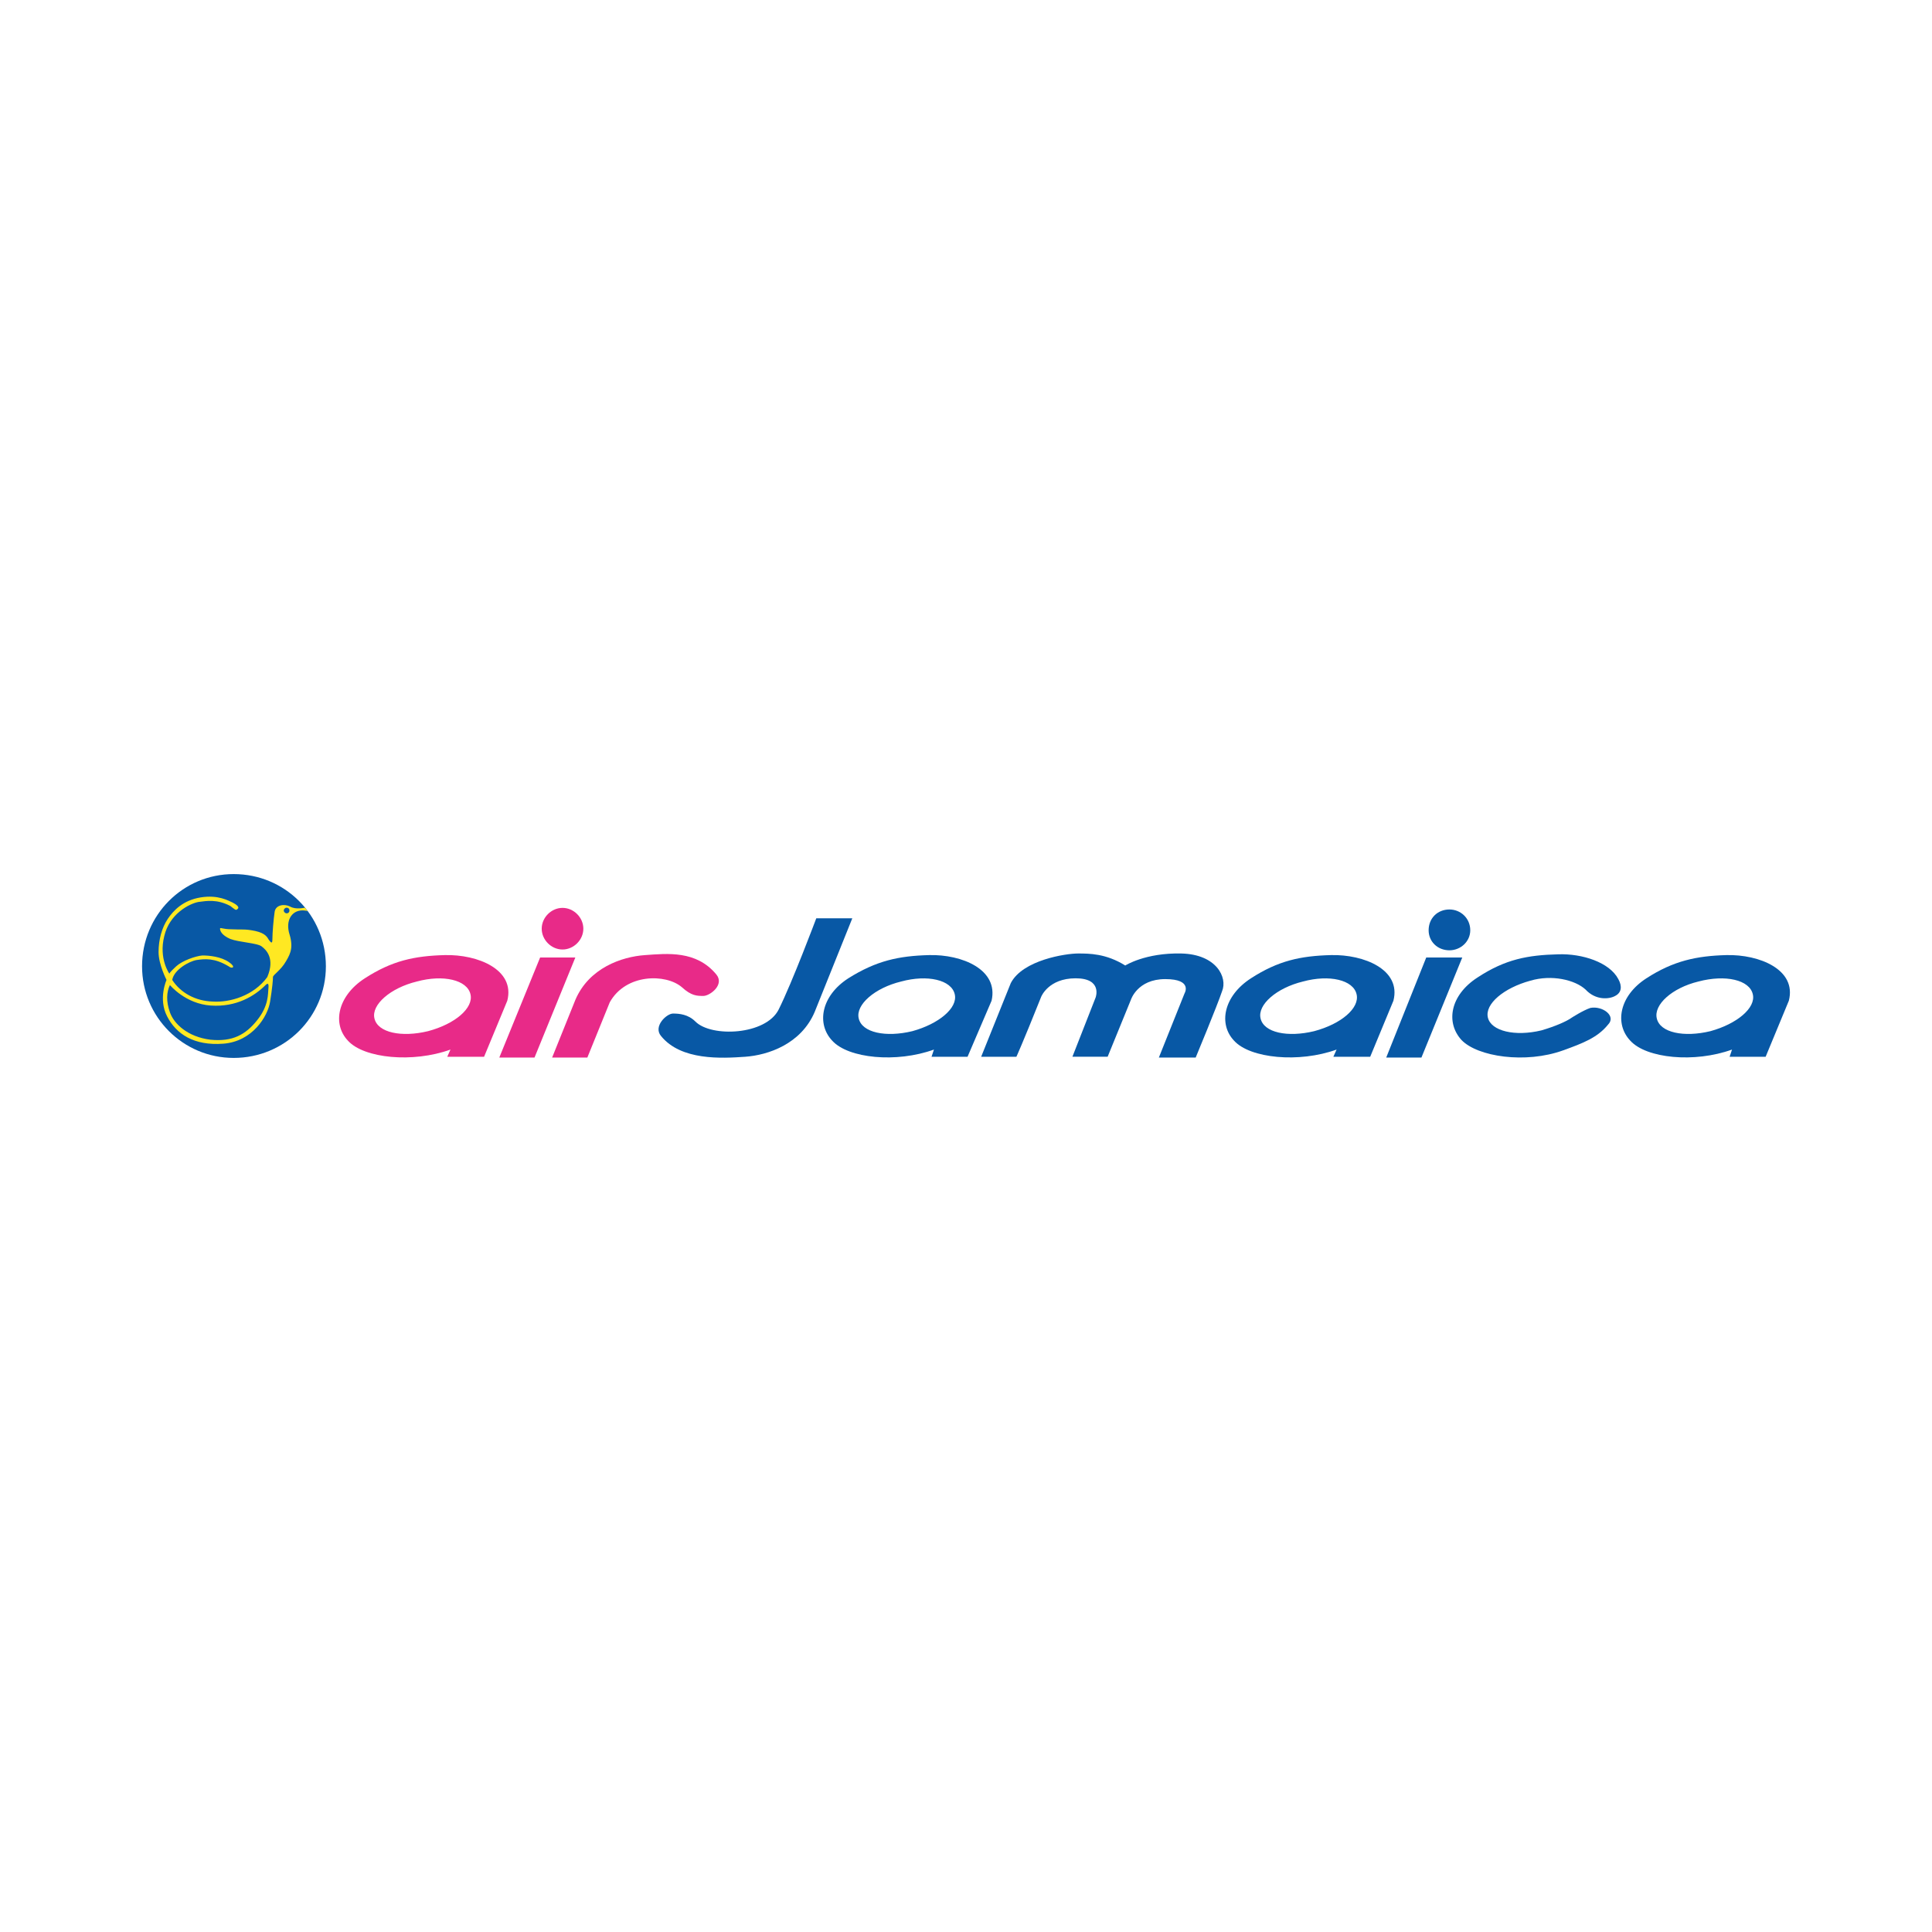 <?xml version="1.0" encoding="utf-8"?>
<!-- Generator: Adobe Illustrator 13.0.0, SVG Export Plug-In . SVG Version: 6.00 Build 14576)  -->
<!DOCTYPE svg PUBLIC "-//W3C//DTD SVG 1.0//EN" "http://www.w3.org/TR/2001/REC-SVG-20010904/DTD/svg10.dtd">
<svg version="1.0" id="Layer_1" xmlns="http://www.w3.org/2000/svg" xmlns:xlink="http://www.w3.org/1999/xlink" x="0px" y="0px"
	 width="192.756px" height="192.756px" viewBox="0 0 192.756 192.756" enable-background="new 0 0 192.756 192.756"
	 xml:space="preserve">
<g>
	<polygon fill-rule="evenodd" clip-rule="evenodd" fill="#FFFFFF" points="0,0 192.756,0 192.756,192.756 0,192.756 0,0 	"/>
	<path fill-rule="evenodd" clip-rule="evenodd" fill="#E82A88" d="M44.943,104.715c-3.754,1.357-8.625,0.879-10.223-0.879
		c-1.597-1.678-1.039-4.473,1.677-6.229c2.716-1.758,4.952-2.237,7.987-2.317c3.274-0.08,7.028,1.438,6.229,4.553l-2.316,5.59
		h-3.673L44.943,104.715L44.943,104.715z M41.588,97.926c-2.635,0.639-4.552,2.316-4.232,3.674c0.319,1.438,2.715,1.918,5.351,1.279
		c2.715-0.721,4.552-2.316,4.233-3.674C46.62,97.766,44.224,97.207,41.588,97.926L41.588,97.926z"/>
	<path fill-rule="evenodd" clip-rule="evenodd" fill="#E82A88" d="M56.124,94.732c1.118,0,2.076-0.958,2.076-2.077
		c0-1.118-0.958-2.076-2.076-2.076s-2.077,0.958-2.077,2.076C54.047,93.773,55.005,94.732,56.124,94.732L56.124,94.732z"/>
	<polygon fill-rule="evenodd" clip-rule="evenodd" fill="#E82A88" points="57.401,95.53 53.328,105.514 49.814,105.514 
		53.888,95.53 57.401,95.53 	"/>
	<path fill-rule="evenodd" clip-rule="evenodd" fill="#E82A88" d="M60.835,100.002l-2.236,5.512h-3.514l2.316-5.75
		c1.358-3.195,4.632-4.313,6.948-4.473c2.236-0.159,5.111-0.479,7.107,1.917c0.879,1.039-0.639,2.156-1.278,2.156
		c-0.639,0-1.198,0-2.156-0.877C66.426,97.128,62.433,97.128,60.835,100.002L60.835,100.002z"/>
	<path fill-rule="evenodd" clip-rule="evenodd" fill="#0858A5" d="M77.687,100.721c1.357-2.715,3.754-9.104,3.754-9.104h3.594
		l-3.754,9.344c-1.357,3.195-4.632,4.312-6.948,4.473s-6.389,0.398-8.386-2.076c-0.799-0.959,0.559-2.236,1.198-2.236
		c0.639,0,1.518,0.08,2.236,0.799C70.978,103.518,76.409,103.277,77.687,100.721L77.687,100.721z"/>
	<path fill-rule="evenodd" clip-rule="evenodd" fill="#0858A5" d="M93.18,104.715c-3.753,1.357-8.545,0.879-10.143-0.879
		c-1.597-1.678-1.118-4.473,1.597-6.229c2.795-1.758,5.031-2.237,8.066-2.317c3.274-0.08,6.947,1.438,6.229,4.553l-2.396,5.59H92.94
		L93.18,104.715L93.18,104.715z M89.906,97.926c-2.635,0.639-4.552,2.316-4.233,3.674c0.32,1.438,2.715,1.918,5.351,1.279
		c2.636-0.721,4.553-2.316,4.233-3.674C94.937,97.766,92.541,97.207,89.906,97.926L89.906,97.926z"/>
	<path fill-rule="evenodd" clip-rule="evenodd" fill="#0858A5" d="M103.882,99.443c-1.917,4.793-2.476,5.99-2.476,5.99h-3.515
		l2.955-7.348c1.198-2.316,5.511-2.955,6.709-2.955c1.118,0,2.795,0,4.712,1.198c0,0,1.996-1.278,5.59-1.198
		c3.515,0.08,4.633,2.396,4.073,3.753c-0.479,1.438-2.636,6.629-2.636,6.629h-3.674l2.557-6.389c0,0,0.878-1.438-1.917-1.438
		c-2.796,0-3.435,2.076-3.435,2.076c-2.315,5.67-2.315,5.67-2.315,5.67h-3.515l2.316-5.91c0,0,0.719-1.916-1.997-1.916
		C104.601,97.607,103.882,99.443,103.882,99.443L103.882,99.443z"/>
	<path fill-rule="evenodd" clip-rule="evenodd" fill="#0858A5" d="M133.352,104.715c-3.754,1.357-8.626,0.879-10.223-0.879
		c-1.598-1.678-1.038-4.473,1.677-6.229c2.716-1.758,4.952-2.237,7.986-2.317c3.274-0.08,7.028,1.438,6.229,4.553l-2.316,5.59
		h-3.674L133.352,104.715L133.352,104.715z M129.997,97.926c-2.636,0.639-4.553,2.316-4.232,3.674
		c0.319,1.438,2.715,1.918,5.351,1.279c2.715-0.721,4.552-2.316,4.232-3.674C135.028,97.766,132.633,97.207,129.997,97.926
		L129.997,97.926z"/>
	<path fill-rule="evenodd" clip-rule="evenodd" fill="#0858A5" d="M144.612,94.812c1.118,0,2.076-0.878,2.076-1.997
		c0-1.198-0.958-2.076-2.076-2.076c-1.198,0-2.077,0.878-2.077,2.076C142.535,93.933,143.414,94.812,144.612,94.812L144.612,94.812z
		"/>
	<polygon fill-rule="evenodd" clip-rule="evenodd" fill="#0858A5" points="145.89,95.53 141.816,105.514 138.303,105.514 
		142.296,95.53 145.89,95.53 	"/>
	<path fill-rule="evenodd" clip-rule="evenodd" fill="#0858A5" d="M172.804,104.715c-3.754,1.357-8.545,0.879-10.143-0.879
		c-1.598-1.678-1.118-4.473,1.598-6.229c2.715-1.758,5.031-2.237,7.985-2.317c3.275-0.08,7.028,1.438,6.229,4.553l-2.315,5.59
		h-3.594L172.804,104.715L172.804,104.715z M169.449,97.926c-2.636,0.639-4.473,2.316-4.152,3.674
		c0.319,1.438,2.715,1.918,5.351,1.279c2.636-0.721,4.552-2.316,4.232-3.674C174.561,97.766,172.165,97.207,169.449,97.926
		L169.449,97.926z"/>
	<path fill-rule="evenodd" clip-rule="evenodd" fill="#0858A5" d="M158.668,100.562c1.198-0.24,2.636,0.799,1.757,1.676
		c-1.038,1.279-2.476,1.838-4.472,2.557c-3.754,1.357-8.546,0.639-10.144-1.039c-1.597-1.756-1.118-4.473,1.598-6.229
		c2.795-1.837,5.031-2.237,8.066-2.316c2.396-0.08,5.11,0.799,5.989,2.477c0.399,0.719,0.319,1.357-0.319,1.676
		c-0.56,0.32-1.917,0.48-2.955-0.639c-1.038-0.959-3.354-1.518-5.511-0.879c-2.635,0.719-4.552,2.316-4.232,3.674
		c0.319,1.359,2.716,1.918,5.351,1.279c1.358-0.4,2.477-0.879,3.035-1.279C156.831,101.52,157.949,100.801,158.668,100.562
		L158.668,100.562z"/>
	<path fill-rule="evenodd" clip-rule="evenodd" fill="#0858A5" d="M23.315,105.549c5.11,0,9.199-4.09,9.199-9.143
		c0-5.111-4.088-9.199-9.199-9.199c-5.054,0-9.142,4.088-9.142,9.199C14.173,101.459,18.262,105.549,23.315,105.549L23.315,105.549z
		"/>
	<path fill-rule="evenodd" clip-rule="evenodd" fill="#FFE822" d="M30.697,90.898c-1.306-0.341-2.215,0.625-1.874,2.101
		c0.455,1.419,0.227,2.044-0.284,2.896c-0.511,0.909-1.306,1.363-1.306,1.589c0,0.285-0.057,1.023-0.284,2.441
		c-0.227,1.477-1.76,3.977-4.656,4.203c-2.952,0.227-4.713-0.965-5.621-2.727c-0.909-1.76-0.057-3.633-0.057-3.633
		s-0.795-1.534-0.795-2.783c0-1.249,0.341-2.441,0.909-3.293c0.568-0.852,1.533-1.874,3.293-2.158
		c1.76-0.284,2.783,0.341,3.18,0.511c0.34,0.17,0.738,0.455,0.511,0.625c-0.17,0.227-0.284,0.057-0.738-0.284
		c-1.306-0.682-2.328-0.511-3.18-0.397c-0.909,0.17-2.896,1.192-3.407,3.407c-0.568,2.271,0.511,3.748,0.511,3.748
		s0-0.113,0.681-0.738c0.625-0.568,1.931-1.022,2.612-1.079c0.682,0,1.874,0.114,2.669,0.681c0.738,0.511,0.284,0.682-0.057,0.398
		c-1.42-0.852-2.385-0.738-3.18-0.625c-0.738,0.114-2.271,0.966-2.442,1.988c0.852,1.305,2.328,2.1,4.032,2.156
		c1.704,0.115,4.088-0.566,5.451-2.441c0.795-1.873-0.114-2.725-0.568-3.066s-2.214-0.397-3.123-0.738
		c-0.909-0.397-1.022-0.851-1.022-1.021c0-0.171,0.227,0.057,1.192,0.057c0.965,0.057,1.25-0.057,2.328,0.17
		c1.022,0.227,1.192,0.625,1.363,0.908c0.227,0.284,0.341,0.397,0.341-0.114c0-0.567,0.114-1.987,0.227-2.725
		c0.114-0.682,0.965-0.795,1.533-0.511c0.568,0.341,1.476,0.114,1.476,0.114S30.47,90.614,30.697,90.898L30.697,90.898z
		 M28.596,91.125c0.17,0,0.284-0.114,0.284-0.284c0-0.17-0.114-0.284-0.284-0.284c-0.114,0-0.284,0.114-0.284,0.284
		C28.312,91.012,28.482,91.125,28.596,91.125L28.596,91.125z M16.956,101.006c0.397,1.135,1.761,2.441,4.032,2.725
		c2.215,0.229,3.521-0.51,4.656-1.93c1.192-1.477,1.079-2.67,1.135-3.18c0.057-0.512-0.057-0.568-0.283-0.342
		c-1.079,1.08-2.896,2.215-5.452,2.045s-4.088-2.045-4.088-2.045C16.615,98.961,16.559,99.926,16.956,101.006L16.956,101.006z"/>
</g>
</svg>
